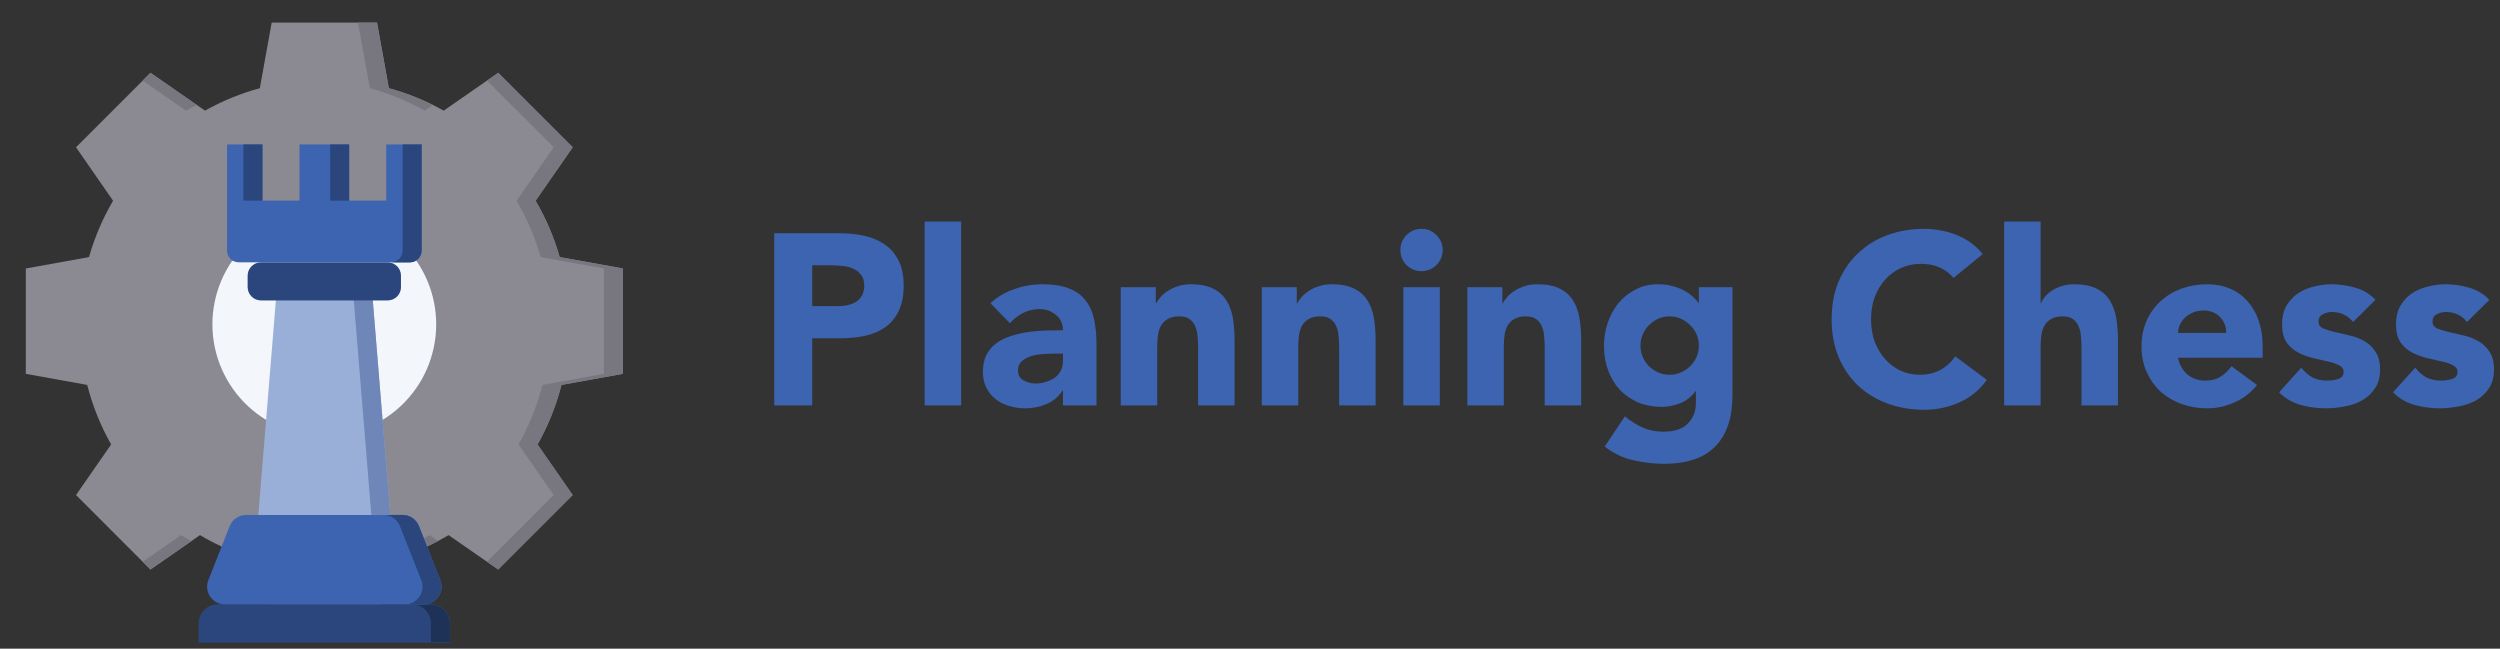 <svg width="185" height="48" viewBox="0 0 185 48" fill="none" xmlns="http://www.w3.org/2000/svg">
<rect x="0" y="0" width="185" height="48" fill="#333333" stroke="none"/>
<path d="M16.4 40.442C15.85 40.188 15.316 39.907 14.797 39.598L11.133 42.142L5.625 36.633L8.224 32.89C7.441 31.506 6.846 30.025 6.454 28.484L1.91 27.665V19.867L6.586 19.024C7.002 17.564 7.6 16.163 8.367 14.854L5.625 10.898L11.137 5.386L15.169 8.187C16.449 7.47 17.812 6.912 19.228 6.526L20.104 1.671H27.9L28.776 6.526C30.191 6.912 31.555 7.47 32.835 8.187L36.866 5.386L42.379 10.898L39.633 14.854C40.4 16.163 40.998 17.564 41.414 19.024L46.09 19.867V27.664L41.546 28.483C41.154 30.024 40.559 31.505 39.776 32.889L42.375 36.632L36.862 42.144L33.198 39.6C32.679 39.906 32.145 40.187 31.596 40.444L28.103 44.719V44.723H19.898V44.719L16.4 40.442Z" fill="#8B8992"/>
<path d="M13.761 8.187C14.023 8.04 14.291 7.906 14.561 7.767L11.133 5.386L10.556 5.963L13.761 8.187ZM13.391 39.601L10.556 41.57L11.133 42.146L14.171 40.037C13.908 39.898 13.648 39.752 13.391 39.601ZM31.427 8.187L32.032 7.767C30.989 7.249 29.897 6.834 28.774 6.526L27.898 1.671H26.492L27.367 6.526C28.783 6.912 30.146 7.47 31.427 8.187ZM46.095 27.664V19.867L41.419 19.024C41.003 17.564 40.404 16.163 39.637 14.854L42.383 10.898L36.871 5.386L36.037 5.963L40.973 10.898L38.227 14.854C38.994 16.163 39.593 17.564 40.009 19.024L44.685 19.867V27.664L40.141 28.483C39.748 30.024 39.153 31.505 38.371 32.889L40.97 36.632L36.037 41.569L36.867 42.145L42.38 36.633L39.781 32.89C40.563 31.506 41.158 30.025 41.551 28.484L46.095 27.664ZM31.796 39.601C31.277 39.907 30.743 40.188 30.194 40.445L26.697 44.719V44.723H28.103V44.719L31.6 40.441C31.878 40.312 32.152 40.177 32.422 40.035L31.796 39.601Z" fill="#78777F"/>
<path d="M28.688 19.417H27.281C27.411 19.416 27.539 19.442 27.659 19.491C27.778 19.541 27.887 19.613 27.979 19.705C28.07 19.796 28.143 19.905 28.192 20.025C28.242 20.144 28.267 20.272 28.267 20.402V21.246C28.267 21.507 28.163 21.757 27.978 21.941C27.793 22.125 27.542 22.229 27.281 22.229H28.688C28.949 22.229 29.2 22.125 29.385 21.94C29.57 21.755 29.674 21.504 29.674 21.243V20.399C29.673 20.138 29.569 19.888 29.384 19.704C29.199 19.52 28.948 19.416 28.688 19.417Z" fill="#3C64B1"/>
<path d="M30.813 19.297C31.453 20.225 31.897 21.273 32.118 22.377C32.339 23.482 32.333 24.62 32.098 25.722C31.864 26.824 31.408 27.867 30.757 28.786C30.106 29.706 29.274 30.483 28.312 31.07H19.688C18.726 30.483 17.893 29.706 17.242 28.787C16.591 27.868 16.134 26.825 15.899 25.723C15.665 24.621 15.658 23.483 15.879 22.378C16.1 21.273 16.544 20.225 17.183 19.297H30.813Z" fill="#F3F6FA"/>
<path d="M16.125 44.723H31.875C32.251 44.723 32.612 44.873 32.878 45.139C33.144 45.405 33.294 45.766 33.294 46.142V47.536H14.707V46.142C14.707 45.766 14.857 45.405 15.123 45.139C15.388 44.873 15.749 44.724 16.125 44.723Z" fill="#3C64B1"/>
<path d="M16.125 44.723H31.875C32.251 44.723 32.612 44.873 32.878 45.139C33.144 45.405 33.294 45.766 33.294 46.142V47.536H14.707V46.142C14.707 45.766 14.857 45.405 15.123 45.139C15.388 44.873 15.749 44.724 16.125 44.723Z" fill="black" fill-opacity="0.3"/>
<path d="M31.875 44.724H30.469C30.655 44.723 30.84 44.76 31.012 44.831C31.184 44.902 31.34 45.007 31.472 45.139C31.604 45.27 31.708 45.427 31.779 45.599C31.851 45.771 31.887 45.956 31.887 46.142V47.536H33.293V46.142C33.294 45.956 33.257 45.771 33.186 45.599C33.114 45.427 33.01 45.27 32.878 45.139C32.746 45.007 32.59 44.902 32.418 44.831C32.246 44.76 32.061 44.723 31.875 44.724Z" fill="#3C64B1"/>
<path d="M31.875 44.724H30.469C30.655 44.723 30.84 44.76 31.012 44.831C31.184 44.902 31.34 45.007 31.472 45.139C31.604 45.27 31.708 45.427 31.779 45.599C31.851 45.771 31.887 45.956 31.887 46.142V47.536H33.293V46.142C33.294 45.956 33.257 45.771 33.186 45.599C33.114 45.427 33.01 45.27 32.878 45.139C32.746 45.007 32.59 44.902 32.418 44.831C32.246 44.76 32.061 44.723 31.875 44.724Z" fill="black" fill-opacity="0.5"/>
<path d="M19.898 44.724H16.632C16.598 44.725 16.563 44.723 16.528 44.72C16.325 44.703 16.129 44.638 15.955 44.532C15.781 44.426 15.634 44.281 15.526 44.108C15.418 43.935 15.351 43.739 15.332 43.536C15.313 43.333 15.341 43.129 15.415 42.938L16.4 40.446L16.998 38.932C17.095 38.688 17.263 38.478 17.48 38.331C17.698 38.183 17.954 38.104 18.217 38.104H29.785C30.047 38.104 30.304 38.183 30.521 38.331C30.738 38.478 30.906 38.688 31.003 38.932L31.601 40.446L32.586 42.938C32.659 43.128 32.688 43.332 32.668 43.535C32.649 43.738 32.583 43.934 32.474 44.107C32.366 44.28 32.219 44.425 32.045 44.531C31.872 44.637 31.675 44.702 31.472 44.719C31.437 44.722 31.403 44.724 31.368 44.723H19.898V44.724Z" fill="#3C64B1"/>
<path d="M32.586 42.938L31.601 40.445L31.002 38.931C30.905 38.687 30.737 38.477 30.52 38.33C30.303 38.182 30.046 38.103 29.784 38.103H28.377C28.64 38.103 28.897 38.182 29.114 38.33C29.331 38.477 29.499 38.687 29.596 38.931L30.194 40.445L31.18 42.938C31.253 43.128 31.281 43.332 31.262 43.535C31.243 43.738 31.176 43.934 31.068 44.107C30.96 44.28 30.813 44.425 30.639 44.531C30.465 44.637 30.269 44.702 30.066 44.719C30.031 44.722 29.997 44.724 29.962 44.723H31.368C31.403 44.724 31.438 44.722 31.472 44.719C31.675 44.702 31.872 44.637 32.046 44.531C32.22 44.425 32.367 44.28 32.475 44.107C32.583 43.934 32.649 43.738 32.668 43.535C32.688 43.332 32.659 43.128 32.586 42.938Z" fill="#3C64B1"/>
<path d="M32.586 42.938L31.601 40.445L31.002 38.931C30.905 38.687 30.737 38.477 30.52 38.33C30.303 38.182 30.046 38.103 29.784 38.103H28.377C28.64 38.103 28.897 38.182 29.114 38.33C29.331 38.477 29.499 38.687 29.596 38.931L30.194 40.445L31.18 42.938C31.253 43.128 31.281 43.332 31.262 43.535C31.243 43.738 31.176 43.934 31.068 44.107C30.96 44.28 30.813 44.425 30.639 44.531C30.465 44.637 30.269 44.702 30.066 44.719C30.031 44.722 29.997 44.724 29.962 44.723H31.368C31.403 44.724 31.438 44.722 31.472 44.719C31.675 44.702 31.872 44.637 32.046 44.531C32.22 44.425 32.367 44.28 32.475 44.107C32.583 43.934 32.649 43.738 32.668 43.535C32.688 43.332 32.659 43.128 32.586 42.938Z" fill="black" fill-opacity="0.3"/>
<path d="M28.885 38.105H19.115L20.424 22.133H27.577L28.885 38.105Z" fill="#9AAFD7"/>
<path d="M27.577 22.133H26.17L27.479 38.105H28.885L27.577 22.133Z" fill="#6E87B8"/>
<path d="M28.686 19.417H19.313C18.769 19.417 18.328 19.858 18.328 20.402V21.244C18.328 21.788 18.769 22.229 19.313 22.229H28.686C29.23 22.229 29.671 21.788 29.671 21.244V20.402C29.671 19.858 29.23 19.417 28.686 19.417Z" fill="#3C64B1"/>
<path d="M28.686 19.417H19.313C18.769 19.417 18.328 19.858 18.328 20.402V21.244C18.328 21.788 18.769 22.229 19.313 22.229H28.686C29.23 22.229 29.671 21.788 29.671 21.244V20.402C29.671 19.858 29.23 19.417 28.686 19.417Z" fill="black" fill-opacity="0.3"/>
<path d="M28.581 10.688V14.846H25.837V10.688H22.162V14.846H19.419V10.688H16.802V18.54C16.802 18.655 16.824 18.768 16.868 18.874C16.912 18.98 16.976 19.076 17.057 19.157C17.138 19.238 17.234 19.302 17.34 19.346C17.446 19.39 17.559 19.413 17.674 19.413H30.33C30.445 19.413 30.558 19.39 30.664 19.346C30.77 19.302 30.866 19.238 30.947 19.157C31.028 19.076 31.092 18.98 31.136 18.874C31.179 18.768 31.202 18.655 31.202 18.54V10.688H28.581Z" fill="#3C64B1"/>
<path d="M29.792 10.688V18.54C29.792 18.655 29.77 18.768 29.726 18.874C29.682 18.98 29.618 19.076 29.537 19.157C29.456 19.238 29.36 19.302 29.254 19.346C29.148 19.39 29.035 19.413 28.92 19.413H30.326C30.441 19.413 30.554 19.39 30.66 19.346C30.766 19.302 30.862 19.238 30.943 19.157C31.024 19.076 31.088 18.98 31.132 18.874C31.176 18.768 31.198 18.655 31.198 18.54V10.688H29.792Z" fill="#3C64B1"/>
<path d="M29.792 10.688V18.54C29.792 18.655 29.77 18.768 29.726 18.874C29.682 18.98 29.618 19.076 29.537 19.157C29.456 19.238 29.36 19.302 29.254 19.346C29.148 19.39 29.035 19.413 28.92 19.413H30.326C30.441 19.413 30.554 19.39 30.66 19.346C30.766 19.302 30.862 19.238 30.943 19.157C31.024 19.076 31.088 18.98 31.132 18.874C31.176 18.768 31.198 18.655 31.198 18.54V10.688H29.792Z" fill="black" fill-opacity="0.3"/>
<path d="M25.837 10.69H24.431V14.849H25.837V10.69Z" fill="#3C64B1"/>
<path d="M25.837 10.69H24.431V14.849H25.837V10.69Z" fill="black" fill-opacity="0.3"/>
<path d="M19.419 10.69H18.013V14.849H19.419V10.69Z" fill="#3C64B1"/>
<path d="M19.419 10.69H18.013V14.849H19.419V10.69Z" fill="black" fill-opacity="0.3"/>
<path d="M57.296 17.256H62.03C62.69 17.256 63.314 17.316 63.902 17.436C64.49 17.556 65 17.766 65.432 18.066C65.876 18.354 66.224 18.75 66.476 19.254C66.74 19.746 66.872 20.37 66.872 21.126C66.872 21.87 66.752 22.494 66.512 22.998C66.272 23.502 65.942 23.904 65.522 24.204C65.102 24.504 64.604 24.72 64.028 24.852C63.452 24.972 62.828 25.032 62.156 25.032H60.104V30H57.296V17.256ZM60.104 22.656H61.976C62.228 22.656 62.468 22.632 62.696 22.584C62.936 22.536 63.146 22.458 63.326 22.35C63.518 22.23 63.668 22.074 63.776 21.882C63.896 21.678 63.956 21.426 63.956 21.126C63.956 20.802 63.878 20.544 63.722 20.352C63.578 20.148 63.386 19.992 63.146 19.884C62.918 19.776 62.66 19.71 62.372 19.686C62.084 19.65 61.808 19.632 61.544 19.632H60.104V22.656ZM68.428 16.392H71.128V30H68.428V16.392ZM78.658 28.902H78.622C78.322 29.37 77.92 29.706 77.416 29.91C76.924 30.114 76.402 30.216 75.85 30.216C75.442 30.216 75.046 30.156 74.662 30.036C74.29 29.928 73.96 29.76 73.672 29.532C73.384 29.304 73.156 29.022 72.988 28.686C72.82 28.35 72.736 27.96 72.736 27.516C72.736 27.012 72.826 26.586 73.006 26.238C73.198 25.89 73.45 25.602 73.762 25.374C74.086 25.146 74.452 24.972 74.86 24.852C75.268 24.72 75.688 24.624 76.12 24.564C76.564 24.504 77.002 24.468 77.434 24.456C77.878 24.444 78.286 24.438 78.658 24.438C78.658 23.958 78.484 23.58 78.136 23.304C77.8 23.016 77.398 22.872 76.93 22.872C76.486 22.872 76.078 22.968 75.706 23.16C75.346 23.34 75.022 23.592 74.734 23.916L73.294 22.44C73.798 21.972 74.386 21.624 75.058 21.396C75.73 21.156 76.426 21.036 77.146 21.036C77.938 21.036 78.586 21.138 79.09 21.342C79.606 21.534 80.014 21.822 80.314 22.206C80.626 22.59 80.842 23.064 80.962 23.628C81.082 24.18 81.142 24.822 81.142 25.554V30H78.658V28.902ZM77.992 26.166C77.788 26.166 77.53 26.178 77.218 26.202C76.918 26.214 76.624 26.262 76.336 26.346C76.06 26.43 75.82 26.556 75.616 26.724C75.424 26.892 75.328 27.126 75.328 27.426C75.328 27.75 75.466 27.99 75.742 28.146C76.018 28.302 76.306 28.38 76.606 28.38C76.87 28.38 77.122 28.344 77.362 28.272C77.614 28.2 77.836 28.098 78.028 27.966C78.22 27.834 78.37 27.666 78.478 27.462C78.598 27.258 78.658 27.018 78.658 26.742V26.166H77.992ZM82.936 21.252H85.528V22.44H85.564C85.647 22.272 85.767 22.104 85.924 21.936C86.079 21.768 86.266 21.618 86.481 21.486C86.698 21.354 86.944 21.246 87.219 21.162C87.496 21.078 87.796 21.036 88.12 21.036C88.803 21.036 89.356 21.144 89.775 21.36C90.195 21.564 90.519 21.852 90.748 22.224C90.987 22.596 91.15 23.034 91.234 23.538C91.317 24.042 91.359 24.588 91.359 25.176V30H88.659V25.716C88.659 25.464 88.647 25.206 88.624 24.942C88.612 24.666 88.558 24.414 88.462 24.186C88.377 23.958 88.24 23.772 88.047 23.628C87.868 23.484 87.603 23.412 87.255 23.412C86.907 23.412 86.626 23.478 86.409 23.61C86.194 23.73 86.025 23.898 85.906 24.114C85.797 24.318 85.725 24.552 85.689 24.816C85.653 25.08 85.635 25.356 85.635 25.644V30H82.936V21.252ZM93.371 21.252H95.963V22.44H95.999C96.084 22.272 96.204 22.104 96.359 21.936C96.516 21.768 96.701 21.618 96.918 21.486C97.133 21.354 97.379 21.246 97.656 21.162C97.931 21.078 98.231 21.036 98.555 21.036C99.24 21.036 99.791 21.144 100.212 21.36C100.632 21.564 100.956 21.852 101.184 22.224C101.424 22.596 101.586 23.034 101.67 23.538C101.754 24.042 101.796 24.588 101.796 25.176V30H99.096V25.716C99.096 25.464 99.084 25.206 99.059 24.942C99.047 24.666 98.993 24.414 98.897 24.186C98.814 23.958 98.675 23.772 98.484 23.628C98.303 23.484 98.04 23.412 97.692 23.412C97.344 23.412 97.061 23.478 96.846 23.61C96.629 23.73 96.462 23.898 96.341 24.114C96.234 24.318 96.162 24.552 96.126 24.816C96.09 25.08 96.072 25.356 96.072 25.644V30H93.371V21.252ZM103.844 21.252H106.544V30H103.844V21.252ZM103.628 18.498C103.628 18.066 103.778 17.7 104.078 17.4C104.39 17.088 104.762 16.932 105.194 16.932C105.626 16.932 105.992 17.088 106.292 17.4C106.604 17.7 106.76 18.066 106.76 18.498C106.76 18.93 106.604 19.302 106.292 19.614C105.992 19.914 105.626 20.064 105.194 20.064C104.762 20.064 104.39 19.914 104.078 19.614C103.778 19.302 103.628 18.93 103.628 18.498ZM108.583 21.252H111.175V22.44H111.211C111.295 22.272 111.415 22.104 111.571 21.936C111.727 21.768 111.913 21.618 112.129 21.486C112.345 21.354 112.591 21.246 112.867 21.162C113.143 21.078 113.443 21.036 113.767 21.036C114.451 21.036 115.003 21.144 115.423 21.36C115.843 21.564 116.167 21.852 116.395 22.224C116.635 22.596 116.797 23.034 116.881 23.538C116.965 24.042 117.007 24.588 117.007 25.176V30H114.307V25.716C114.307 25.464 114.295 25.206 114.271 24.942C114.259 24.666 114.205 24.414 114.109 24.186C114.025 23.958 113.887 23.772 113.695 23.628C113.515 23.484 113.251 23.412 112.903 23.412C112.555 23.412 112.273 23.478 112.057 23.61C111.841 23.73 111.673 23.898 111.553 24.114C111.445 24.318 111.373 24.552 111.337 24.816C111.301 25.08 111.283 25.356 111.283 25.644V30H108.583V21.252ZM128.199 29.262C128.199 30.918 127.779 32.172 126.939 33.024C126.111 33.888 124.845 34.32 123.141 34.32C122.361 34.32 121.593 34.23 120.837 34.05C120.081 33.882 119.385 33.546 118.749 33.042L120.243 30.81C120.663 31.158 121.101 31.434 121.557 31.638C122.025 31.842 122.535 31.944 123.087 31.944C123.915 31.944 124.521 31.74 124.905 31.332C125.301 30.936 125.499 30.426 125.499 29.802V28.956H125.463C125.151 29.376 124.761 29.676 124.293 29.856C123.837 30.024 123.405 30.108 122.997 30.108C122.349 30.108 121.761 30 121.233 29.784C120.705 29.556 120.249 29.244 119.865 28.848C119.493 28.44 119.205 27.96 119.001 27.408C118.797 26.856 118.695 26.25 118.695 25.59C118.695 25.014 118.785 24.45 118.965 23.898C119.157 23.346 119.421 22.86 119.757 22.44C120.105 22.02 120.525 21.684 121.017 21.432C121.509 21.168 122.067 21.036 122.691 21.036C123.075 21.036 123.423 21.078 123.735 21.162C124.059 21.246 124.347 21.354 124.599 21.486C124.851 21.618 125.067 21.768 125.247 21.936C125.427 22.092 125.571 22.248 125.679 22.404H125.715V21.252H128.199V29.262ZM121.395 25.572C121.395 25.86 121.449 26.136 121.557 26.4C121.665 26.652 121.815 26.88 122.007 27.084C122.211 27.276 122.439 27.432 122.691 27.552C122.955 27.672 123.243 27.732 123.555 27.732C123.855 27.732 124.137 27.672 124.401 27.552C124.665 27.432 124.893 27.276 125.085 27.084C125.289 26.88 125.445 26.652 125.553 26.4C125.661 26.136 125.715 25.86 125.715 25.572C125.715 25.284 125.661 25.014 125.553 24.762C125.445 24.498 125.289 24.27 125.085 24.078C124.893 23.874 124.665 23.712 124.401 23.592C124.137 23.472 123.855 23.412 123.555 23.412C123.243 23.412 122.955 23.472 122.691 23.592C122.439 23.712 122.211 23.874 122.007 24.078C121.815 24.27 121.665 24.498 121.557 24.762C121.449 25.014 121.395 25.284 121.395 25.572ZM144.559 20.568C144.283 20.232 143.941 19.974 143.533 19.794C143.137 19.614 142.675 19.524 142.147 19.524C141.619 19.524 141.127 19.626 140.671 19.83C140.227 20.034 139.837 20.322 139.501 20.694C139.177 21.054 138.919 21.486 138.727 21.99C138.547 22.494 138.457 23.04 138.457 23.628C138.457 24.228 138.547 24.78 138.727 25.284C138.919 25.776 139.177 26.208 139.501 26.58C139.825 26.94 140.203 27.222 140.635 27.426C141.079 27.63 141.553 27.732 142.057 27.732C142.633 27.732 143.143 27.612 143.587 27.372C144.031 27.132 144.397 26.796 144.685 26.364L147.025 28.11C146.485 28.866 145.801 29.424 144.973 29.784C144.145 30.144 143.293 30.324 142.417 30.324C141.421 30.324 140.503 30.168 139.663 29.856C138.823 29.544 138.097 29.1 137.485 28.524C136.873 27.936 136.393 27.228 136.045 26.4C135.709 25.572 135.541 24.648 135.541 23.628C135.541 22.608 135.709 21.684 136.045 20.856C136.393 20.028 136.873 19.326 137.485 18.75C138.097 18.162 138.823 17.712 139.663 17.4C140.503 17.088 141.421 16.932 142.417 16.932C142.777 16.932 143.149 16.968 143.533 17.04C143.929 17.1 144.313 17.202 144.685 17.346C145.069 17.49 145.435 17.682 145.783 17.922C146.131 18.162 146.443 18.456 146.719 18.804L144.559 20.568ZM151.006 16.392V22.44H151.042C151.102 22.272 151.204 22.104 151.348 21.936C151.492 21.768 151.666 21.618 151.87 21.486C152.074 21.354 152.314 21.246 152.59 21.162C152.866 21.078 153.166 21.036 153.49 21.036C154.174 21.036 154.726 21.144 155.146 21.36C155.566 21.564 155.89 21.852 156.118 22.224C156.358 22.596 156.52 23.034 156.604 23.538C156.688 24.042 156.73 24.588 156.73 25.176V30H154.03V25.716C154.03 25.464 154.018 25.206 153.994 24.942C153.982 24.666 153.928 24.414 153.832 24.186C153.748 23.958 153.61 23.772 153.418 23.628C153.238 23.484 152.974 23.412 152.626 23.412C152.278 23.412 151.996 23.478 151.78 23.61C151.564 23.73 151.396 23.898 151.276 24.114C151.168 24.318 151.096 24.552 151.06 24.816C151.024 25.08 151.006 25.356 151.006 25.644V30H148.306V16.392H151.006ZM167.021 28.488C166.589 29.04 166.043 29.466 165.383 29.766C164.723 30.066 164.039 30.216 163.331 30.216C162.659 30.216 162.023 30.108 161.423 29.892C160.835 29.676 160.319 29.37 159.875 28.974C159.443 28.566 159.101 28.08 158.849 27.516C158.597 26.952 158.471 26.322 158.471 25.626C158.471 24.93 158.597 24.3 158.849 23.736C159.101 23.172 159.443 22.692 159.875 22.296C160.319 21.888 160.835 21.576 161.423 21.36C162.023 21.144 162.659 21.036 163.331 21.036C163.955 21.036 164.519 21.144 165.023 21.36C165.539 21.576 165.971 21.888 166.319 22.296C166.679 22.692 166.955 23.172 167.147 23.736C167.339 24.3 167.435 24.93 167.435 25.626V26.472H161.171C161.279 26.988 161.513 27.402 161.873 27.714C162.233 28.014 162.677 28.164 163.205 28.164C163.649 28.164 164.021 28.068 164.321 27.876C164.633 27.672 164.903 27.414 165.131 27.102L167.021 28.488ZM164.735 24.636C164.747 24.18 164.597 23.79 164.285 23.466C163.973 23.142 163.571 22.98 163.079 22.98C162.779 22.98 162.515 23.028 162.287 23.124C162.059 23.22 161.861 23.346 161.693 23.502C161.537 23.646 161.411 23.82 161.315 24.024C161.231 24.216 161.183 24.42 161.171 24.636H164.735ZM174.127 23.826C173.731 23.334 173.209 23.088 172.561 23.088C172.333 23.088 172.111 23.142 171.895 23.25C171.679 23.358 171.571 23.544 171.571 23.808C171.571 24.024 171.679 24.186 171.895 24.294C172.123 24.39 172.405 24.48 172.741 24.564C173.089 24.636 173.455 24.72 173.839 24.816C174.235 24.9 174.601 25.038 174.937 25.23C175.285 25.422 175.567 25.686 175.783 26.022C176.011 26.346 176.125 26.784 176.125 27.336C176.125 27.9 175.999 28.368 175.747 28.74C175.507 29.1 175.195 29.394 174.811 29.622C174.427 29.838 173.995 29.988 173.515 30.072C173.035 30.168 172.561 30.216 172.093 30.216C171.481 30.216 170.863 30.132 170.239 29.964C169.615 29.784 169.087 29.472 168.655 29.028L170.293 27.21C170.545 27.522 170.821 27.762 171.121 27.93C171.433 28.086 171.793 28.164 172.201 28.164C172.513 28.164 172.795 28.122 173.047 28.038C173.299 27.942 173.425 27.774 173.425 27.534C173.425 27.306 173.311 27.138 173.083 27.03C172.867 26.91 172.585 26.814 172.237 26.742C171.901 26.658 171.535 26.574 171.139 26.49C170.755 26.394 170.389 26.256 170.041 26.076C169.705 25.896 169.423 25.644 169.195 25.32C168.979 24.984 168.871 24.54 168.871 23.988C168.871 23.472 168.973 23.028 169.177 22.656C169.393 22.284 169.669 21.978 170.005 21.738C170.353 21.498 170.749 21.324 171.193 21.216C171.637 21.096 172.087 21.036 172.543 21.036C173.119 21.036 173.701 21.12 174.289 21.288C174.877 21.456 175.375 21.756 175.783 22.188L174.127 23.826ZM182.559 23.826C182.163 23.334 181.641 23.088 180.993 23.088C180.765 23.088 180.543 23.142 180.327 23.25C180.111 23.358 180.003 23.544 180.003 23.808C180.003 24.024 180.111 24.186 180.327 24.294C180.555 24.39 180.837 24.48 181.173 24.564C181.521 24.636 181.887 24.72 182.271 24.816C182.667 24.9 183.033 25.038 183.369 25.23C183.717 25.422 183.999 25.686 184.215 26.022C184.443 26.346 184.557 26.784 184.557 27.336C184.557 27.9 184.431 28.368 184.179 28.74C183.939 29.1 183.627 29.394 183.243 29.622C182.859 29.838 182.427 29.988 181.947 30.072C181.467 30.168 180.993 30.216 180.525 30.216C179.913 30.216 179.295 30.132 178.671 29.964C178.047 29.784 177.519 29.472 177.087 29.028L178.725 27.21C178.977 27.522 179.253 27.762 179.553 27.93C179.865 28.086 180.225 28.164 180.633 28.164C180.945 28.164 181.227 28.122 181.479 28.038C181.731 27.942 181.857 27.774 181.857 27.534C181.857 27.306 181.743 27.138 181.515 27.03C181.299 26.91 181.017 26.814 180.669 26.742C180.333 26.658 179.967 26.574 179.571 26.49C179.187 26.394 178.821 26.256 178.473 26.076C178.137 25.896 177.855 25.644 177.627 25.32C177.411 24.984 177.303 24.54 177.303 23.988C177.303 23.472 177.405 23.028 177.609 22.656C177.825 22.284 178.101 21.978 178.437 21.738C178.785 21.498 179.181 21.324 179.625 21.216C180.069 21.096 180.519 21.036 180.975 21.036C181.551 21.036 182.133 21.12 182.721 21.288C183.309 21.456 183.807 21.756 184.215 22.188L182.559 23.826Z" fill="#3C64B1"/>
</svg>

